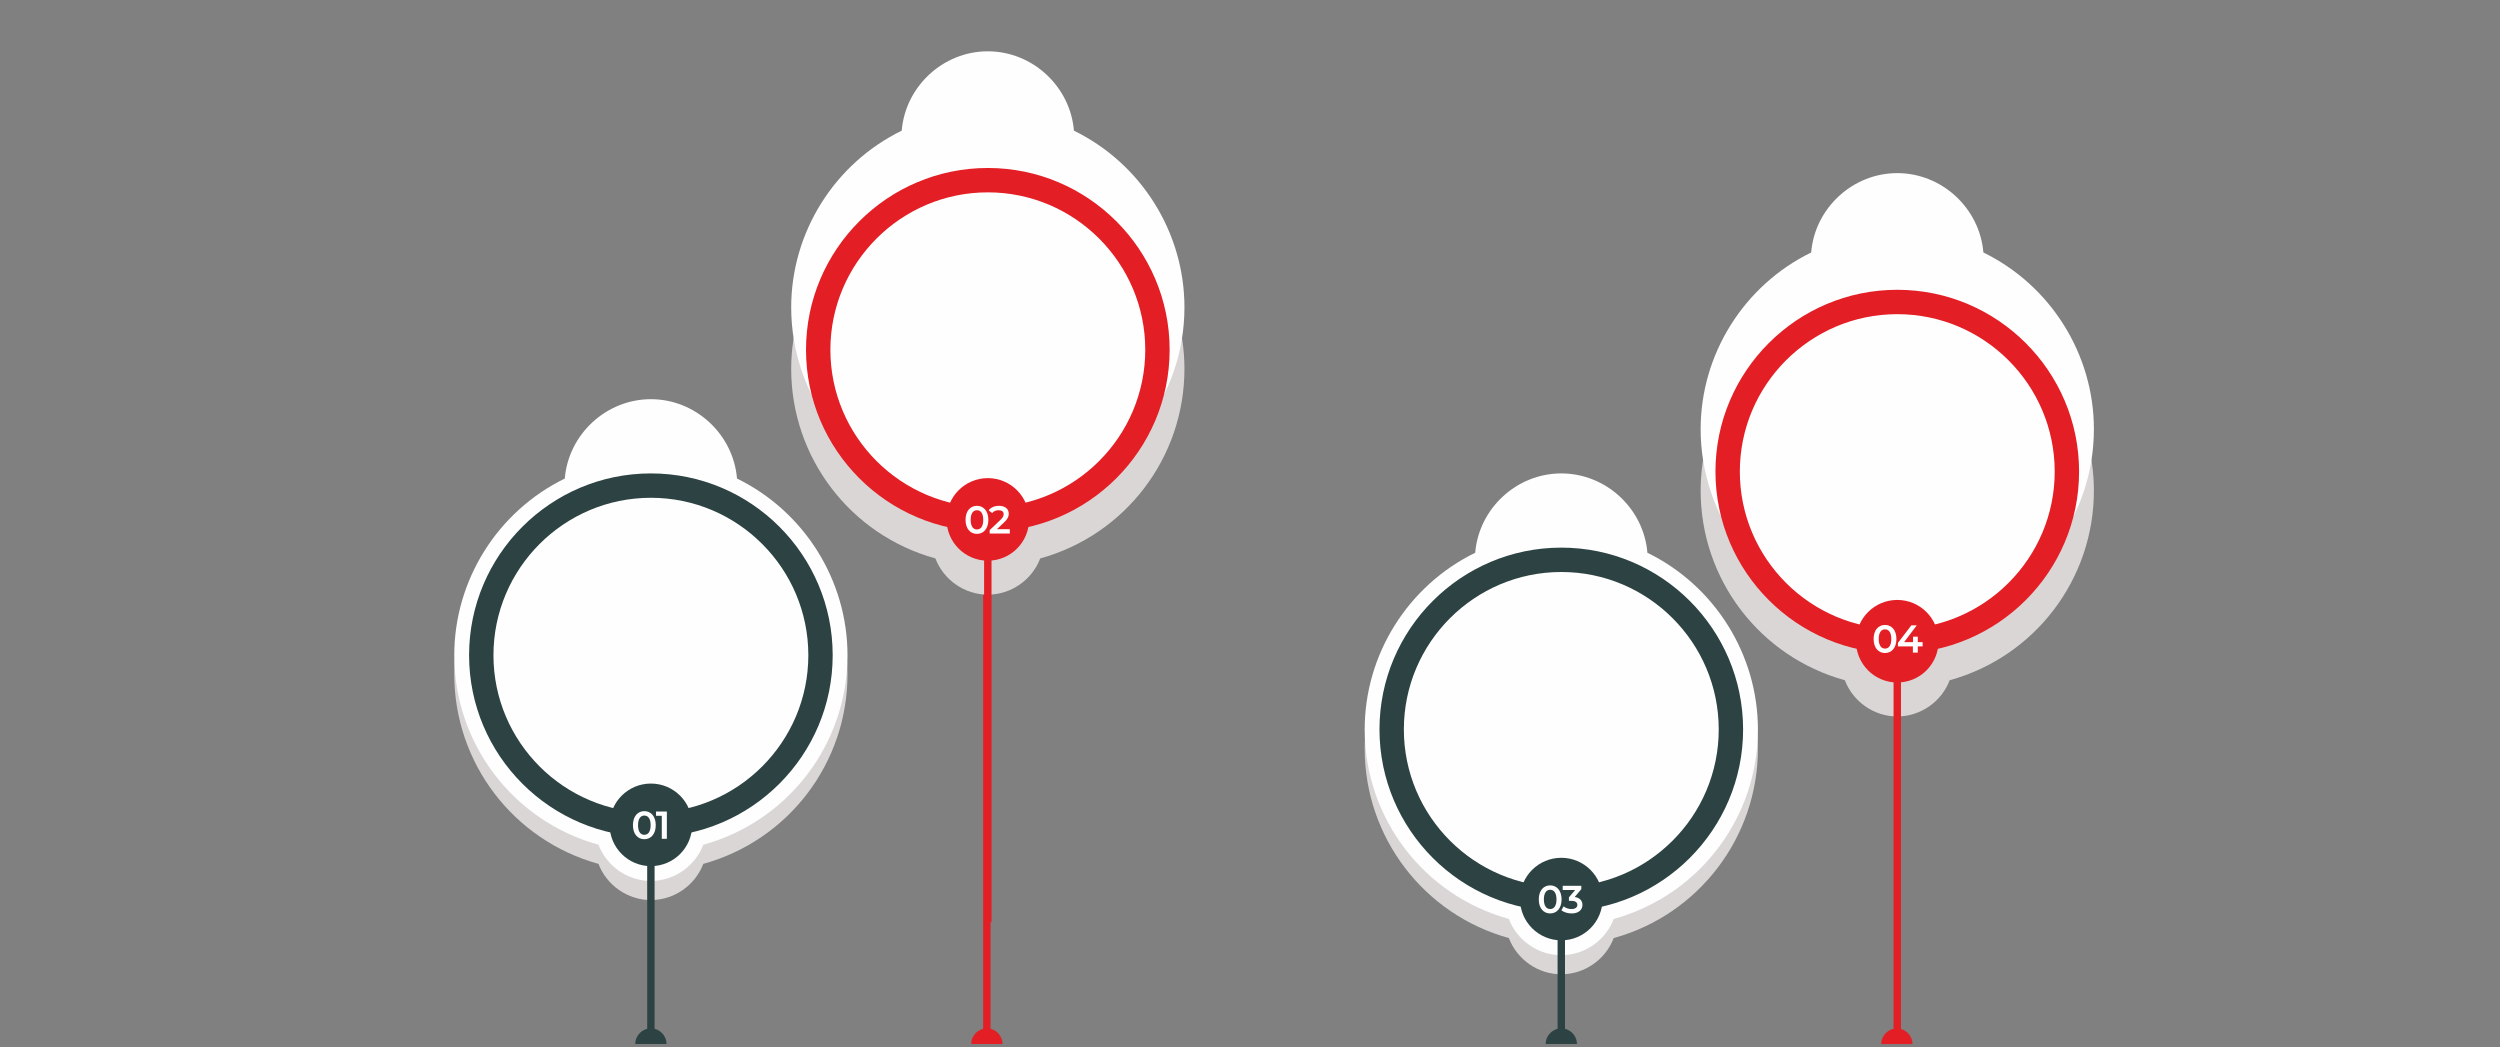 <?xml version="1.0" encoding="UTF-8" standalone="no"?>
<!-- Creator: CorelDRAW X8 -->

<svg
   xmlns:dc="http://purl.org/dc/elements/1.1/"
   xmlns:cc="http://creativecommons.org/ns#"
   xmlns:rdf="http://www.w3.org/1999/02/22-rdf-syntax-ns#"
   xmlns:svg="http://www.w3.org/2000/svg"
   xmlns="http://www.w3.org/2000/svg"
   xmlns:sodipodi="http://sodipodi.sourceforge.net/DTD/sodipodi-0.dtd"
   xmlns:inkscape="http://www.inkscape.org/namespaces/inkscape"
   xml:space="preserve"
   width="4535.433"
   height="1900"
   version="1.1"
   style="clip-rule:evenodd;fill-rule:evenodd;image-rendering:optimizeQuality;shape-rendering:geometricPrecision;text-rendering:geometricPrecision"
   viewBox="0 0 120000 50270.825"
   id="svg76"
   sodipodi:docname="graph.svg"
   inkscape:version="0.92.4 (5da689c313, 2019-01-14)"><rect x="0" y="0" width="120000" height="50270.825" fill="#808080" stroke="none"/><sodipodi:namedview
   pagecolor="#ffffff"
   bordercolor="#666666"
   borderopacity="1"
   objecttolerance="10"
   gridtolerance="10"
   guidetolerance="10"
   inkscape:pageopacity="0"
   inkscape:pageshadow="2"
   inkscape:window-width="1366"
   inkscape:window-height="705"
   id="namedview78"
   showgrid="false"
   units="px"
   inkscape:zoom="0.99906667"
   inkscape:cx="3284.1104"
   inkscape:cy="33.731194"
   inkscape:window-x="-8"
   inkscape:window-y="-8"
   inkscape:window-maximized="1"
   inkscape:current-layer="svg76" />
 <defs
   id="defs4">
  <style
   type="text/css"
   id="style2">
   <![CDATA[
    .fil1 {fill:#FEFEFE;fill-rule:nonzero}
    .fil3 {fill:#E31E24;fill-rule:nonzero}
    .fil0 {fill:#DAD6D5;fill-rule:nonzero}
    .fil2 {fill:#2D4242;fill-rule:nonzero}
   ]]>
  </style>
 
  
  
  
  
  
  
  
  
  
  
  
  
  
  
  
  
  
  
  
  
  
  
  
  
  
  
  
  
  
  
  
  
  
  
  
 </defs>
 <path
   style="fill:#dad6d5;fill-rule:nonzero"
   inkscape:connector-curvature="0"
   id="path7"
   d="m 31243,43202.929 c -1115,0 -2122,-705 -2516,-1737 -4085,-1130 -6922,-4843 -6922,-9097 0,-3597 2075,-6902 5305,-8481 175,-2120 1984,-3809 4133,-3809 2148,0 3958,1689 4133,3809 3229,1579 5304,4885 5304,8481 0,4254 -2836,7967 -6921,9097 -394,1032 -1401,1737 -2516,1737 z"
   class="fil0" /><path
   style="fill:#dad6d5;fill-rule:nonzero"
   inkscape:connector-curvature="0"
   id="path9"
   d="m 74942,46765.929 c -1115,0 -2122,-705 -2516,-1738 -4085,-1130 -6921,-4843 -6921,-9097 0,-3596 2075,-6901 5305,-8480 174,-2120 1983,-3809 4132,-3809 2150,0 3958,1689 4133,3809 3230,1579 5305,4884 5305,8480 0,4254 -2837,7967 -6922,9097 -393,1033 -1400,1738 -2516,1738 z"
   class="fil0" /><path
   style="fill:#dad6d5;fill-rule:nonzero"
   inkscape:connector-curvature="0"
   id="path11"
   d="m 91068,34389.929 c -1115,0 -2121,-705 -2515,-1738 -4085,-1129 -6922,-4842 -6922,-9097 0,-3596 2075,-6901 5305,-8481 175,-2119 1984,-3808 4132,-3808 2149,0 3959,1689 4134,3808 3230,1580 5305,4885 5305,8481 0,4255 -2837,7968 -6923,9097 -393,1033 -1400,1738 -2516,1738 z"
   class="fil0" /><path
   style="fill:#fefefe;fill-rule:nonzero"
   inkscape:connector-curvature="0"
   id="path13"
   d="m 31243,42284.929 c -1115,0 -2122,-705 -2516,-1738 -4085,-1130 -6922,-4843 -6922,-9096 0,-3597 2075,-6902 5305,-8481 175,-2120 1984,-3809 4133,-3809 2148,0 3958,1689 4133,3809 3229,1579 5304,4884 5304,8481 0,4253 -2836,7966 -6921,9096 -394,1033 -1401,1738 -2516,1738 z"
   class="fil1" /><path
   style="fill:#fefefe;fill-rule:nonzero"
   inkscape:connector-curvature="0"
   id="path15"
   d="m 74942,45847.929 c -1115,0 -2122,-705 -2516,-1738 -4085,-1130 -6921,-4843 -6921,-9097 0,-3596 2075,-6902 5305,-8481 174,-2119 1983,-3808 4132,-3808 2150,0 3958,1689 4133,3808 3230,1579 5305,4885 5305,8481 0,4254 -2837,7967 -6922,9097 -393,1033 -1400,1738 -2516,1738 z"
   class="fil1" /><path
   style="fill:#fefefe;fill-rule:nonzero"
   inkscape:connector-curvature="0"
   id="path17"
   d="m 91068,31433.929 c -1115,0 -2121,-705 -2515,-1737 -4085,-1129 -6922,-4843 -6922,-9097 0,-3596 2075,-6902 5305,-8481 175,-2120.003 1984,-3809.003 4132,-3809.003 2149,0 3959,1689 4134,3809.003 3230,1579 5305,4885 5305,8481 0,4254 -2837,7968 -6923,9097 -393,1032 -1400,1737 -2516,1737 z"
   class="fil1" /><polygon
   style="fill:#2d4242;fill-rule:nonzero"
   id="polygon19"
   points="74764,60158 74764,70678 75120,70678 75120,60158 "
   class="fil2"
   transform="translate(0,-20566.071)" /><polygon
   style="fill:#2d4242;fill-rule:nonzero"
   id="polygon21"
   points="31065,60158 31065,70678 31420,70678 31420,60158 "
   class="fil2"
   transform="translate(0,-20566.071)" /><polygon
   style="fill:#e31e24;fill-rule:nonzero"
   id="polygon23"
   points="47192,47431 47192,70678 47547,70678 47547,47431 "
   class="fil3"
   transform="translate(0,-20566.071)" /><polygon
   style="fill:#e31e24;fill-rule:nonzero"
   id="polygon25"
   points="90891,52259 90891,70678 91246,70678 91246,52259 "
   class="fil3"
   transform="translate(0,-20566.071)" /><path
   style="fill:#fefefe;fill-rule:nonzero"
   inkscape:connector-curvature="0"
   id="path27"
   d="m 55511,16741.929 c 0,4496 -3645,8142 -8142,8142 -4496,0 -8142,-3646 -8142,-8142 0,-4497 3646,-8142.003 8142,-8142.003 4497,0 8142,3645.003 8142,8142.003 z"
   class="fil1" /><path
   style="fill:#e31e24;fill-rule:nonzero"
   inkscape:connector-curvature="0"
   id="path29"
   d="m 47369,9184.926 c -4167,0 -7557,3390.003 -7557,7557.003 0,4167 3390,7557 7557,7557 4167,0 7557,-3390 7557,-7557 0,-4167 -3390,-7557.003 -7557,-7557.003 z m 0,16283.003 c -4812,0 -8726,-3914 -8726,-8726 0,-4812 3914,-8727.003 8726,-8727.003 4812,0 8727,3915.003 8727,8727.003 0,4812 -3915,8726 -8727,8726 z"
   class="fil3" /><path
   style="fill:#fefefe;fill-rule:nonzero"
   inkscape:connector-curvature="0"
   id="path31"
   d="m 39385,31450.929 c 0,4496 -3646,8141 -8142,8141 -4497,0 -8142,-3645 -8142,-8141 0,-4497 3645,-8142 8142,-8142 4496,0 8142,3645 8142,8142 z"
   class="fil1" /><path
   style="fill:#2d4242;fill-rule:nonzero"
   inkscape:connector-curvature="0"
   id="path33"
   d="m 31243,23893.929 c -4167,0 -7557,3389 -7557,7557 0,4166 3390,7556 7557,7556 4167,0 7557,-3390 7557,-7556 0,-4168 -3390,-7557 -7557,-7557 z m 0,16283 c -4812,0 -8727,-3914 -8727,-8726 0,-4812 3915,-8727 8727,-8727 4812,0 8726,3915 8726,8727 0,4812 -3914,8726 -8726,8726 z"
   class="fil2" /><path
   style="fill:#fefefe;fill-rule:nonzero"
   inkscape:connector-curvature="0"
   id="path35"
   d="m 83084,35012.929 c 0,4497 -3645,8142 -8142,8142 -4497,0 -8142,-3645 -8142,-8142 0,-4496 3645,-8142 8142,-8142 4497,0 8142,3646 8142,8142 z"
   class="fil1" /><path
   style="fill:#2d4242;fill-rule:nonzero"
   inkscape:connector-curvature="0"
   id="path37"
   d="m 74942,27455.929 c -4167,0 -7557,3390 -7557,7557 0,4167 3390,7557 7557,7557 4167,0 7557,-3390 7557,-7557 0,-4167 -3390,-7557 -7557,-7557 z m 0,16284 c -4812,0 -8727,-3915 -8727,-8727 0,-4812 3915,-8727 8727,-8727 4812,0 8727,3915 8727,8727 0,4812 -3915,8727 -8727,8727 z"
   class="fil2" /><path
   style="fill:#fefefe;fill-rule:nonzero"
   inkscape:connector-curvature="0"
   id="path39"
   d="m 99211,22636.929 c 0,4496 -3646,8142 -8142,8142 -4497,0 -8142,-3646 -8142,-8142 0,-4497 3645,-8142 8142,-8142 4496,0 8142,3645 8142,8142 z"
   class="fil1" /><path
   style="fill:#e31e24;fill-rule:nonzero"
   inkscape:connector-curvature="0"
   id="path41"
   d="m 91069,15079.929 c -4167,0 -7557,3390 -7557,7557 0,4167 3390,7557 7557,7557 4167,0 7557,-3390 7557,-7557 0,-4167 -3390,-7557 -7557,-7557 z m 0,16283 c -4812,0 -8727,-3914 -8727,-8726 0,-4812 3915,-8727 8727,-8727 4812,0 8727,3915 8727,8727 0,4812 -3915,8726 -8727,8726 z"
   class="fil3" /><path
   style="fill:#2d4242;fill-rule:nonzero"
   inkscape:connector-curvature="0"
   id="path43"
   d="m 33224,39591.929 c 0,1095 -887,1982 -1981,1982 -1094,0 -1982,-887 -1982,-1982 0,-1094 888,-1981 1982,-1981 1094,0 1981,887 1981,1981 z"
   class="fil2" /><path
   style="fill:#2d4242;fill-rule:nonzero"
   inkscape:connector-curvature="0"
   id="path45"
   d="m 31992,50111.929 h -1499 c 0,-414 336,-749 750,-749 414,0 749,335 749,749 z"
   class="fil2" /><path
   style="fill:#e31e24;fill-rule:nonzero"
   inkscape:connector-curvature="0"
   id="path47"
   d="m 48119,50111.929 h -1499 c 0,-414 336,-749 749,-749 414,0 750,335 750,749 z"
   class="fil3" /><path
   style="fill:#2d4242;fill-rule:nonzero"
   inkscape:connector-curvature="0"
   id="path49"
   d="m 75692,50111.929 h -1499 c 0,-414 335,-749 749,-749 414,0 750,335 750,749 z"
   class="fil2" /><path
   style="fill:#e31e24;fill-rule:nonzero"
   inkscape:connector-curvature="0"
   id="path53"
   d="m 49351,24883.929 c 0,1094 -888,1981 -1982,1981 -1094,0 -1981,-887 -1981,-1981 0,-1095 887,-1982 1981,-1982 1094,0 1982,887 1982,1982 z"
   class="fil3" /><path
   style="fill:#2d4242;fill-rule:nonzero"
   inkscape:connector-curvature="0"
   id="path55"
   d="m 76923,43154.929 c 0,1094 -887,1981 -1981,1981 -1094,0 -1981,-887 -1981,-1981 0,-1094 887,-1981 1981,-1981 1094,0 1981,887 1981,1981 z"
   class="fil2" /><path
   style="fill:#e31e24;fill-rule:nonzero"
   inkscape:connector-curvature="0"
   id="path57"
   d="m 93050,30778.929 c 0,1094 -887,1981 -1981,1981 -1094,0 -1981,-887 -1981,-1981 0,-1094 887,-1982 1981,-1982 1094,0 1981,888 1981,1982 z"
   class="fil3" /><path
   style="fill:#fefefe;fill-rule:nonzero"
   inkscape:connector-curvature="0"
   id="path67"
   d="m 90480,31344.929 c 313,0 548,-244 548,-674 0,-431 -235,-674 -548,-674 -311,0 -546,243 -546,674 0,430 235,674 546,674 z m 0,-212 c -178,0 -301,-146 -301,-462 0,-316 123,-462 301,-462 180,0 303,146 303,462 0,316 -123,462 -303,462 z m 1806,-310 h -232 v -264 h -228 v 264 h -429 l 608,-807 h -260 l -645,844 v 168 h 718 v 298 h 236 v -298 h 232 z"
   class="fil1" /><path
   style="fill:#fefefe;fill-rule:nonzero"
   inkscape:connector-curvature="0"
   id="path69"
   d="m 74408,43844.929 c 312,0 548,-243 548,-673 0,-431 -236,-674 -548,-674 -311,0 -547,243 -547,674 0,430 236,673 547,673 z m 0,-211 c -178,0 -302,-146 -302,-462 0,-317 124,-463 302,-463 179,0 303,146 303,463 0,316 -124,462 -303,462 z m 1177,-577 318,-378 v -162 h -893 v 204 h 596 l -298,353 v 167 h 120 c 198,0 284,77 284,195 0,121 -103,198 -277,198 -148,0 -290,-51 -383,-129 l -105,189 c 121,95 307,151 492,151 352,0 518,-190 518,-411 0,-197 -125,-345 -372,-377 z"
   class="fil1" /><path
   style="fill:#fefefe;fill-rule:nonzero"
   inkscape:connector-curvature="0"
   id="path73"
   d="m 30927,40282.929 c 313,0 549,-244 549,-674 0,-431 -236,-674 -549,-674 -310,0 -546,243 -546,674 0,430 236,674 546,674 z m 0,-212 c -177,0 -301,-146 -301,-462 0,-316 124,-462 301,-462 180,0 304,146 304,462 0,316 -124,462 -304,462 z m 562,-1117 v 204 h 277 v 1106 h 243 v -1310 z"
   class="fil1" />
<path
   style="clip-rule:evenodd;fill:#dad6d5;fill-rule:nonzero;stroke-width:1;image-rendering:optimizeQuality;shape-rendering:geometricPrecision;text-rendering:geometricPrecision"
   inkscape:connector-curvature="0"
   id="path11-2"
   d="m 47414.507,28542.856 c -1115,0 -2121,-705 -2515,-1738 -4085,-1129 -6922,-4842 -6922,-9097.001 0,-3595.998 2075,-6900.998 5305,-8481.002 175,-2119 1984,-3807.999 4132,-3807.999 2149,0 3959,1688.999 4134,3807.999 3230,1580.004 5305.001,4885.003 5305.001,8481.002 0,4255.001 -2837,7968.001 -6923.001,9097.001 -393,1033 -1400,1738 -2516,1738 z"
   class="fil0" /><path
   style="clip-rule:evenodd;fill:#fefefe;fill-rule:nonzero;stroke-width:1;image-rendering:optimizeQuality;shape-rendering:geometricPrecision;text-rendering:geometricPrecision"
   inkscape:connector-curvature="0"
   id="path17-3"
   d="m 47414.507,25586.856 c -1115,0 -2121,-705 -2515,-1737 -4085,-1129 -6922,-4843.001 -6922,-9096.999 0,-3596 2075,-6902.003 5305,-8481.003 175,-2120 1984,-3809 4132,-3809 2149,0 3959,1689 4134,3809 3230,1578.999 5305.001,4885.003 5305.001,8481.003 0,4253.998 -2837,7967.999 -6923.001,9096.999 -393,1032 -1400,1737 -2516,1737 z"
   class="fil1" /><polygon
   style="clip-rule:evenodd;fill:#e31e24;fill-rule:nonzero;image-rendering:optimizeQuality;shape-rendering:geometricPrecision;text-rendering:geometricPrecision"
   id="polygon25-0"
   points="90891,70678 91246,70678 91246,52259 90891,52259 "
   class="fil3"
   transform="translate(-43653.495,-26413.146)" /><path
   style="clip-rule:evenodd;fill:#fefefe;fill-rule:nonzero;stroke-width:1;image-rendering:optimizeQuality;shape-rendering:geometricPrecision;text-rendering:geometricPrecision"
   inkscape:connector-curvature="0"
   id="path39-8"
   d="m 55557.507,16789.855 c 0,4496.001 -3646,8142.001 -8142,8142.001 -4497,0 -8142,-3646 -8142,-8142.001 0,-4496.998 3645,-8142.002 8142,-8142.002 4496,0 8142,3645.003 8142,8142.002 z"
   class="fil1" /><path
   style="clip-rule:evenodd;fill:#e31e24;fill-rule:nonzero;stroke-width:1;image-rendering:optimizeQuality;shape-rendering:geometricPrecision;text-rendering:geometricPrecision"
   inkscape:connector-curvature="0"
   id="path41-4"
   d="m 47415.507,9232.853 c -4167,0 -7557,3390.003 -7557,7557.002 0,4167.001 3390,7557.001 7557,7557.001 4167,0 7557,-3390 7557,-7557.001 0,-4166.998 -3390,-7557.002 -7557,-7557.002 z m 0,16283.003 c -4812,0 -8727,-3914.001 -8727,-8726.001 0,-4811.998 3915,-8727.002 8727,-8727.002 4812,0 8727,3915.003 8727,8727.002 0,4812 -3915,8726.001 -8727,8726.001 z"
   class="fil3" /><path
   style="clip-rule:evenodd;fill:#e31e24;fill-rule:nonzero;stroke-width:1;image-rendering:optimizeQuality;shape-rendering:geometricPrecision;text-rendering:geometricPrecision"
   inkscape:connector-curvature="0"
   id="path57-36"
   d="m 49396.507,24931.856 c 0,1094 -887,1981 -1981,1981 -1094,0 -1981,-887 -1981,-1981 0,-1094 887,-1982 1981,-1982 1094,0 1981,888 1981,1982 z"
   class="fil3" /><path
   style="clip-rule:evenodd;fill:#fefefe;fill-rule:nonzero;stroke-width:1;image-rendering:optimizeQuality;shape-rendering:geometricPrecision;text-rendering:geometricPrecision"
   inkscape:connector-curvature="0"
   id="path71"
   d="m 46892.747,25627.012 c 312,0 548,-244 548,-674 0,-431 -236,-674 -548,-674 -311,0 -547,243 -547,674 0,430 236,674 547,674 z m 0,-212 c -178,0 -301,-146 -301,-462 0,-316 123,-462 301,-462 180,0 303,146 303,462 0,316 -123,462 -303,462 z m 960,-13 350,-333 c 182,-170 217,-286 217,-414 0,-232 -183,-376 -468,-376 -215,0 -397,81 -498,217 l 171,131 c 73,-93 179,-136 307,-136 161,0 243,69 243,189 0,73 -22,149 -150,271 l -520,494 v 163 h 966 v -206 z"
   class="fil1" /><path
   style="clip-rule:evenodd;fill:#e31e24;fill-rule:nonzero;stroke-width:1;image-rendering:optimizeQuality;shape-rendering:geometricPrecision;text-rendering:geometricPrecision"
   d="m 91048.261,49366.685 c -412.999,0 -748.998,334.999 -748.998,748.998 h 1499.031 c 0,-413.999 -336.031,-748.998 -750.033,-748.998 z"
   id="path47-4"
   inkscape:connector-curvature="0" /></svg>